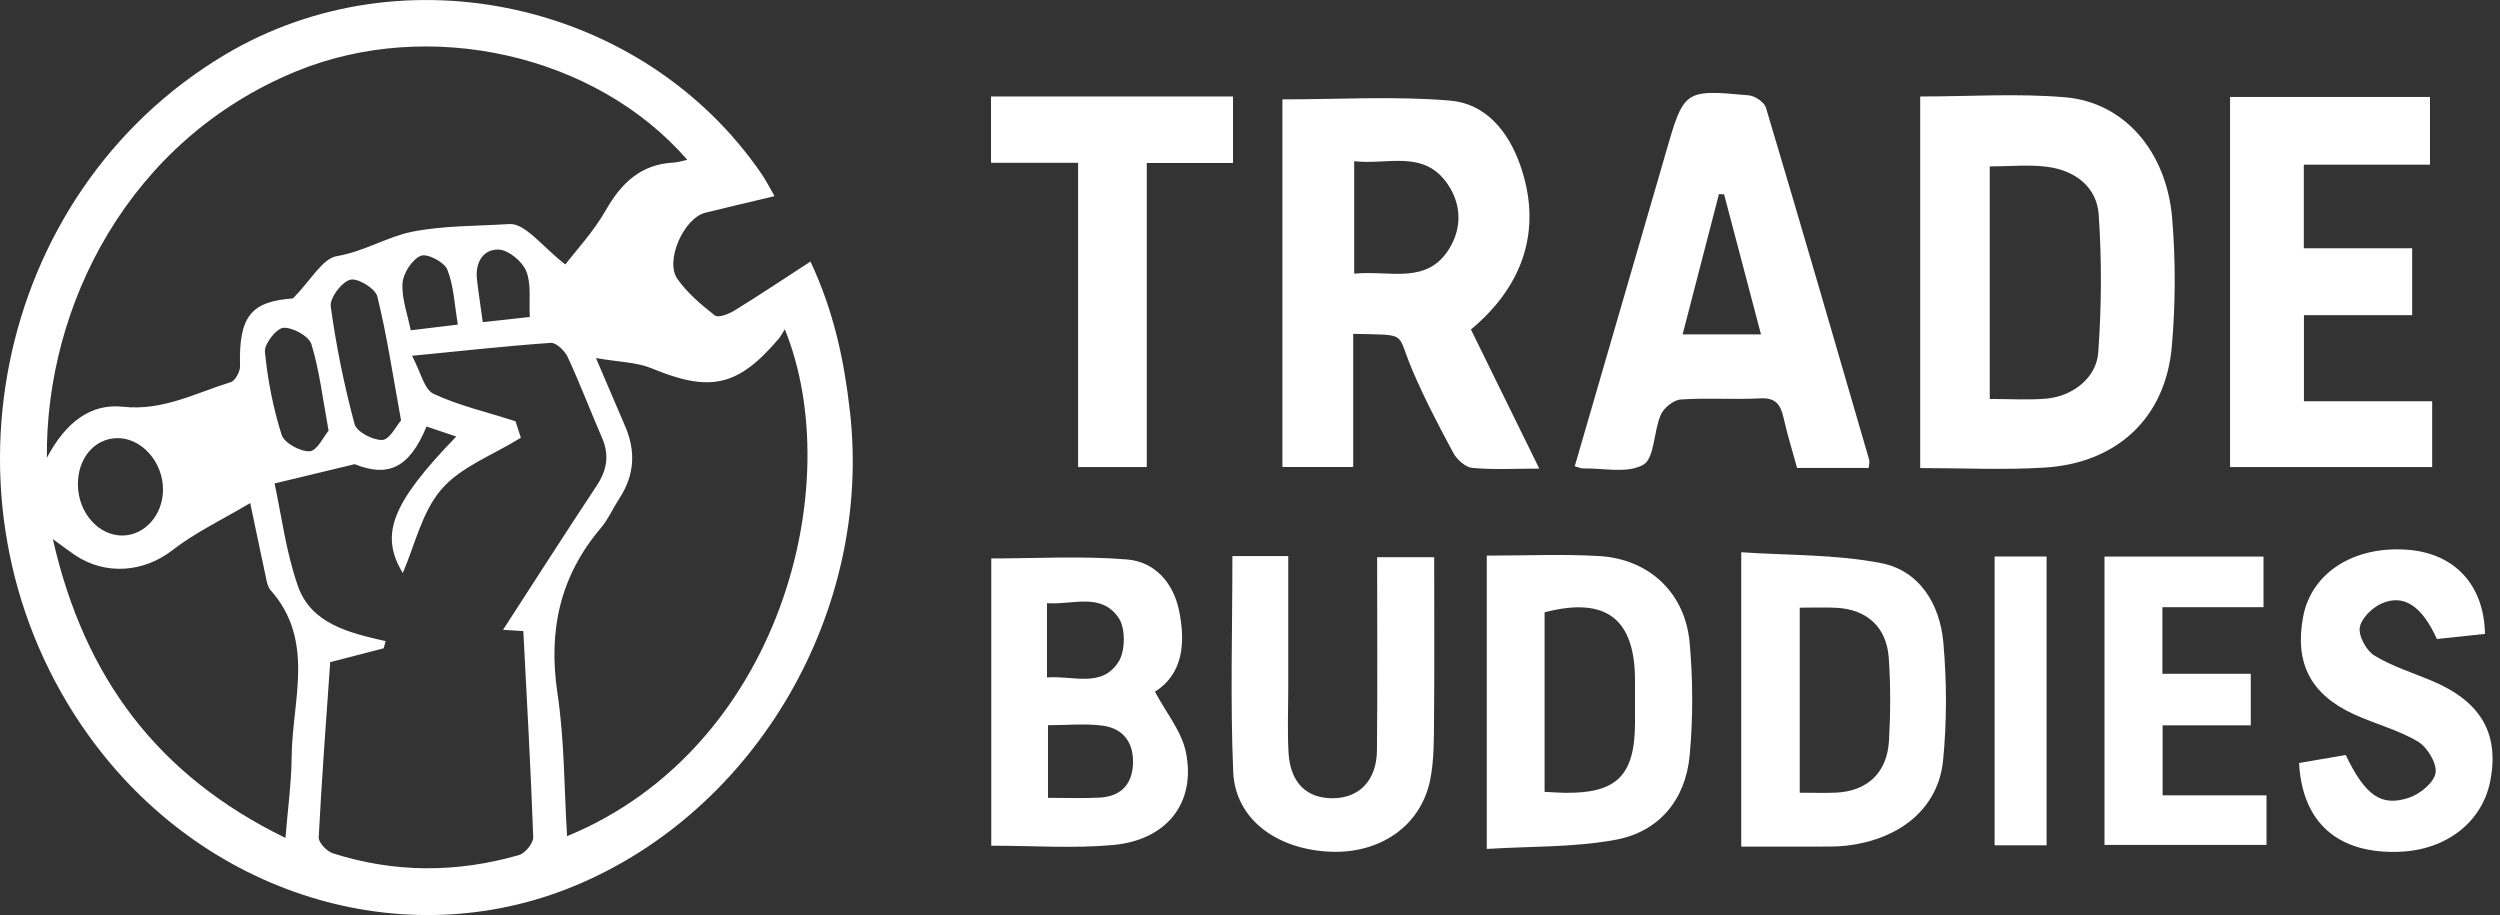 <svg xmlns="http://www.w3.org/2000/svg" width="153" height="56" viewBox="0 0 153 56" fill="none"><rect x="0" y="0" width="153" height="56" fill="#333333" stroke="none"/><g clip-path="url(#clip0_24_1528)"><path d="M49.6 16.004C51.048 19.095 51.663 22.082 52.013 25.156C53.412 37.354 46.317 49.601 35.161 54.218C24.668 58.564 12.417 54.766 5.415 45C-4.378 31.329 -0.472 11.835 13.764 3.35C24.688 -3.16 39.404 0.111 46.618 10.659C46.87 11.029 47.073 11.436 47.403 12.004C45.902 12.362 44.535 12.683 43.172 13.017C41.853 13.342 40.673 15.963 41.459 17.074C42.069 17.934 42.911 18.65 43.749 19.305C43.953 19.465 44.587 19.226 44.929 19.017C46.443 18.087 47.92 17.099 49.604 16.004H49.6ZM2.868 28.017C4.036 25.802 5.59 24.679 7.523 24.893C9.964 25.16 11.97 24.049 14.126 23.387C14.395 23.305 14.7 22.737 14.691 22.407C14.602 19.329 15.387 18.449 17.93 18.263C19.037 17.144 19.728 15.823 20.615 15.675C22.284 15.391 23.728 14.482 25.205 14.185C27.097 13.807 29.184 13.835 31.177 13.712C32.15 13.65 33.22 15.132 34.599 16.185C35.246 15.338 36.312 14.198 37.069 12.877C38.029 11.189 39.225 10.053 41.215 9.951C41.471 9.938 41.727 9.852 42.061 9.782C36.442 3.305 26.246 1.045 18.146 4.358C7.93 8.539 2.783 18.642 2.868 28.017ZM30.787 38.543C32.744 35.519 34.615 32.601 36.528 29.708C37.146 28.77 37.301 27.852 36.849 26.807C36.137 25.16 35.498 23.482 34.746 21.856C34.567 21.469 34.042 20.959 33.708 20.984C30.998 21.173 28.297 21.473 25.217 21.774C25.758 22.79 25.962 23.827 26.523 24.095C28.02 24.802 29.668 25.181 31.548 25.782C31.593 25.914 31.776 26.482 31.877 26.79C30.152 27.86 28.199 28.568 27.011 29.951C25.811 31.346 25.372 33.412 24.651 35.07C23.24 32.733 23.927 30.844 27.923 26.716C27.292 26.502 26.694 26.305 26.104 26.103C25.038 28.683 23.728 29.218 21.706 28.407C19.871 28.848 18.52 29.173 16.803 29.588C17.222 31.514 17.499 33.766 18.227 35.852C19.041 38.189 21.376 38.728 23.598 39.239C23.561 39.383 23.52 39.527 23.484 39.675C22.43 39.947 21.376 40.218 20.209 40.523C19.96 44.091 19.688 47.667 19.505 51.247C19.488 51.564 19.997 52.103 20.359 52.218C24.139 53.428 27.959 53.424 31.763 52.329C32.142 52.222 32.646 51.597 32.634 51.23C32.483 47.033 32.243 42.835 32.028 38.621C31.507 38.589 31.12 38.568 30.787 38.547V38.543ZM36.475 21.918C37.219 23.654 37.74 24.877 38.265 26.099C38.924 27.63 38.826 29.091 37.911 30.494C37.52 31.095 37.227 31.774 36.772 32.313C34.274 35.259 33.541 38.584 34.115 42.416C34.546 45.28 34.522 48.214 34.705 51.173C47.728 45.815 51.907 29.691 48.03 20.152C47.879 20.391 47.785 20.58 47.655 20.733C45.157 23.671 43.452 24.021 39.884 22.543C38.957 22.16 37.874 22.16 36.479 21.914L36.475 21.918ZM17.47 51.284C17.617 49.457 17.837 47.889 17.849 46.321C17.881 42.864 19.309 39.214 16.555 36.111C16.396 35.934 16.339 35.646 16.286 35.395C15.985 34 15.697 32.605 15.314 30.786C13.642 31.782 11.957 32.58 10.517 33.696C8.833 35 6.477 35.251 4.577 33.963C4.199 33.708 3.832 33.428 3.234 32.992C5.159 41.498 9.691 47.494 17.47 51.28V51.284ZM24.546 25.733C24.037 22.951 23.679 20.519 23.093 18.144C22.971 17.654 21.885 16.996 21.433 17.119C20.904 17.263 20.172 18.239 20.241 18.753C20.571 21.177 21.067 23.588 21.698 25.951C21.824 26.428 22.825 26.951 23.398 26.926C23.846 26.905 24.253 26.062 24.546 25.728V25.733ZM4.768 29.687C4.793 31.391 6.046 32.798 7.515 32.774C8.878 32.749 9.968 31.506 9.976 29.971C9.984 28.251 8.625 26.753 7.112 26.815C5.737 26.872 4.748 28.082 4.768 29.683V29.687ZM20.111 26.362C19.741 24.362 19.553 22.671 19.061 21.074C18.907 20.572 17.922 20.029 17.348 20.062C16.921 20.087 16.168 21.049 16.213 21.527C16.38 23.243 16.714 24.967 17.234 26.605C17.393 27.111 18.374 27.646 18.955 27.617C19.399 27.597 19.806 26.716 20.111 26.358V26.362ZM28.02 19.864C27.813 18.642 27.776 17.494 27.373 16.494C27.186 16.033 26.132 15.49 25.75 15.654C25.217 15.885 24.676 16.72 24.635 17.329C24.57 18.251 24.936 19.202 25.136 20.214C26.116 20.095 26.954 19.996 28.024 19.864H28.02ZM32.422 19.399C32.37 18.37 32.524 17.383 32.207 16.597C31.963 16 31.133 15.305 30.535 15.276C29.587 15.226 29.074 16.049 29.188 17.078C29.282 17.922 29.416 18.765 29.546 19.716C30.49 19.613 31.328 19.519 32.426 19.399H32.422Z" fill="white"></path><path d="M82.816 20.44V28.58H78.483V6.082C81.909 6.082 85.347 5.872 88.748 6.156C90.896 6.338 92.296 8 93.032 10.091C94.371 13.881 93.358 17.387 90.021 20.165C91.372 22.914 92.735 25.691 94.204 28.679C92.69 28.679 91.384 28.757 90.099 28.634C89.68 28.593 89.159 28.123 88.939 27.712C88.044 26.045 87.161 24.362 86.421 22.617C85.42 20.267 86.242 20.519 82.82 20.432L82.816 20.44ZM82.877 16.749C85.046 16.523 87.344 17.473 88.719 15.177C89.48 13.909 89.436 12.482 88.581 11.247C87.121 9.136 84.928 10.107 82.877 9.864V16.749Z" fill="white"></path><path d="M117.517 5.905C120.536 5.905 123.49 5.704 126.403 5.955C129.995 6.267 132.595 9.255 132.937 13.366C133.153 15.967 133.145 18.621 132.913 21.218C132.53 25.568 129.568 28.342 125.125 28.617C122.648 28.77 120.154 28.646 117.517 28.646V5.905ZM121.773 10.189V24.416C122.993 24.416 124.108 24.49 125.211 24.399C126.81 24.267 128.299 23.152 128.413 21.572C128.616 18.774 128.632 15.938 128.441 13.136C128.323 11.432 126.985 10.44 125.333 10.214C124.198 10.058 123.022 10.185 121.777 10.185L121.773 10.189Z" fill="white"></path><path d="M96.373 28.539C98.187 22.288 99.973 16.144 101.759 10C101.816 9.802 101.873 9.605 101.93 9.407C103.057 5.49 103.057 5.469 107.028 5.835C107.407 5.868 107.976 6.255 108.078 6.597C110.218 13.765 112.305 20.947 114.392 28.132C114.433 28.267 114.38 28.432 114.364 28.638H109.982C109.701 27.613 109.384 26.597 109.152 25.56C108.969 24.757 108.664 24.329 107.732 24.379C106.113 24.465 104.477 24.337 102.862 24.449C102.423 24.477 101.824 24.959 101.641 25.383C101.198 26.399 101.263 28.049 100.567 28.444C99.595 28.996 98.114 28.642 96.853 28.667C96.755 28.667 96.657 28.617 96.377 28.535L96.373 28.539ZM105.519 11.893C105.413 11.889 105.307 11.881 105.201 11.877C104.465 14.716 103.733 17.551 102.976 20.465H107.773C106.988 17.49 106.251 14.691 105.515 11.893H105.519Z" fill="white"></path><path d="M136.48 28.584V5.934H148.715V10.078H140.993V15.194H147.624V19.288H141.001V24.556H148.849V28.584H136.485H136.48Z" fill="white"></path><path d="M60.666 51.757V34.177C63.458 34.177 66.232 34.012 68.975 34.239C70.639 34.374 71.794 35.621 72.156 37.354C72.575 39.379 72.388 41.255 70.683 42.333C71.371 43.63 72.331 44.774 72.583 46.062C73.198 49.152 71.395 51.42 68.104 51.716C65.699 51.934 63.258 51.757 60.666 51.757ZM64.137 48.827C65.28 48.827 66.285 48.868 67.286 48.815C68.519 48.753 69.267 48.078 69.337 46.803C69.41 45.49 68.771 44.584 67.49 44.411C66.411 44.267 65.301 44.383 64.137 44.383V48.827ZM64.072 41.461C65.687 41.329 67.445 42.132 68.47 40.477C68.877 39.819 68.885 38.44 68.462 37.815C67.392 36.239 65.647 37.029 64.076 36.914V41.461H64.072Z" fill="white"></path><path d="M90.99 34.004C93.386 34.004 95.624 33.901 97.845 34.029C100.913 34.202 103.13 36.263 103.407 39.337C103.611 41.621 103.619 43.955 103.407 46.235C103.159 48.955 101.523 50.901 98.891 51.391C96.34 51.868 93.691 51.786 90.99 51.955V34V34.004ZM94.534 48.461C95.046 48.486 95.396 48.514 95.742 48.519C98.944 48.568 100.055 47.465 100.063 44.239C100.063 43.366 100.067 42.498 100.063 41.626C100.055 37.856 98.281 36.498 94.529 37.473V48.461H94.534Z" fill="white"></path><path d="M106.564 51.815V33.798C109.441 33.992 112.337 33.922 115.116 34.461C117.48 34.918 118.725 36.979 118.933 39.325C119.144 41.716 119.152 44.156 118.916 46.543C118.623 49.473 116.28 51.379 112.976 51.757C112.423 51.819 111.861 51.811 111.3 51.811C109.782 51.819 108.261 51.811 106.56 51.811L106.564 51.815ZM110.144 37.193V48.514C110.95 48.514 111.654 48.539 112.354 48.51C114.27 48.424 115.491 47.3 115.605 45.342C115.702 43.654 115.71 41.951 115.592 40.263C115.462 38.379 114.258 37.3 112.398 37.197C111.695 37.16 110.983 37.189 110.144 37.189V37.193Z" fill="white"></path><path d="M65.98 9.963H60.65V5.905H75.46V9.975H70.183V28.584H65.98V9.963Z" fill="white"></path><path d="M75.423 34.033H78.841C78.841 36.745 78.841 39.395 78.841 42.045C78.841 43.383 78.784 44.72 78.857 46.049C78.959 47.905 79.968 48.881 81.616 48.852C83.207 48.823 84.248 47.749 84.269 45.926C84.309 42.029 84.281 38.128 84.281 34.099H87.772C87.772 37.428 87.792 40.753 87.763 44.078C87.751 45.305 87.767 46.56 87.523 47.749C86.946 50.56 84.439 52.272 81.364 52.123C78.076 51.963 75.59 50.095 75.472 47.23C75.289 42.881 75.423 38.519 75.423 34.033Z" fill="white"></path><path d="M152.08 38.794C151.099 38.897 150.107 39.004 149.138 39.107C148.219 37.078 147.096 36.317 145.717 36.951C145.151 37.21 144.488 37.873 144.415 38.424C144.345 38.959 144.834 39.831 145.326 40.128C146.4 40.778 147.633 41.165 148.805 41.654C151.807 42.91 152.959 44.856 152.413 47.757C151.937 50.284 149.74 52.017 146.864 52.128C143.121 52.276 140.899 50.383 140.704 46.696C141.652 46.531 142.62 46.366 143.556 46.206C144.752 48.679 145.721 49.395 147.434 48.819C148.101 48.597 148.963 47.897 149.057 47.304C149.15 46.716 148.544 45.72 147.971 45.379C146.758 44.663 145.346 44.305 144.057 43.712C141.396 42.49 140.423 40.568 140.952 37.745C141.461 35.037 144.085 33.374 147.401 33.65C150.241 33.885 152.027 35.811 152.08 38.794Z" fill="white"></path><path d="M132.343 41.235H137.746V44.391H132.351V48.675H138.71V51.708H128.795V34.062H138.527V37.16H132.339V41.235H132.343Z" fill="white"></path><path d="M125.251 51.733H122.07V34.058H125.251V51.733Z" fill="white"></path></g><defs><clipPath id="clip0_24_1528"><rect width="152.552" height="56" fill="white"></rect></clipPath></defs></svg>